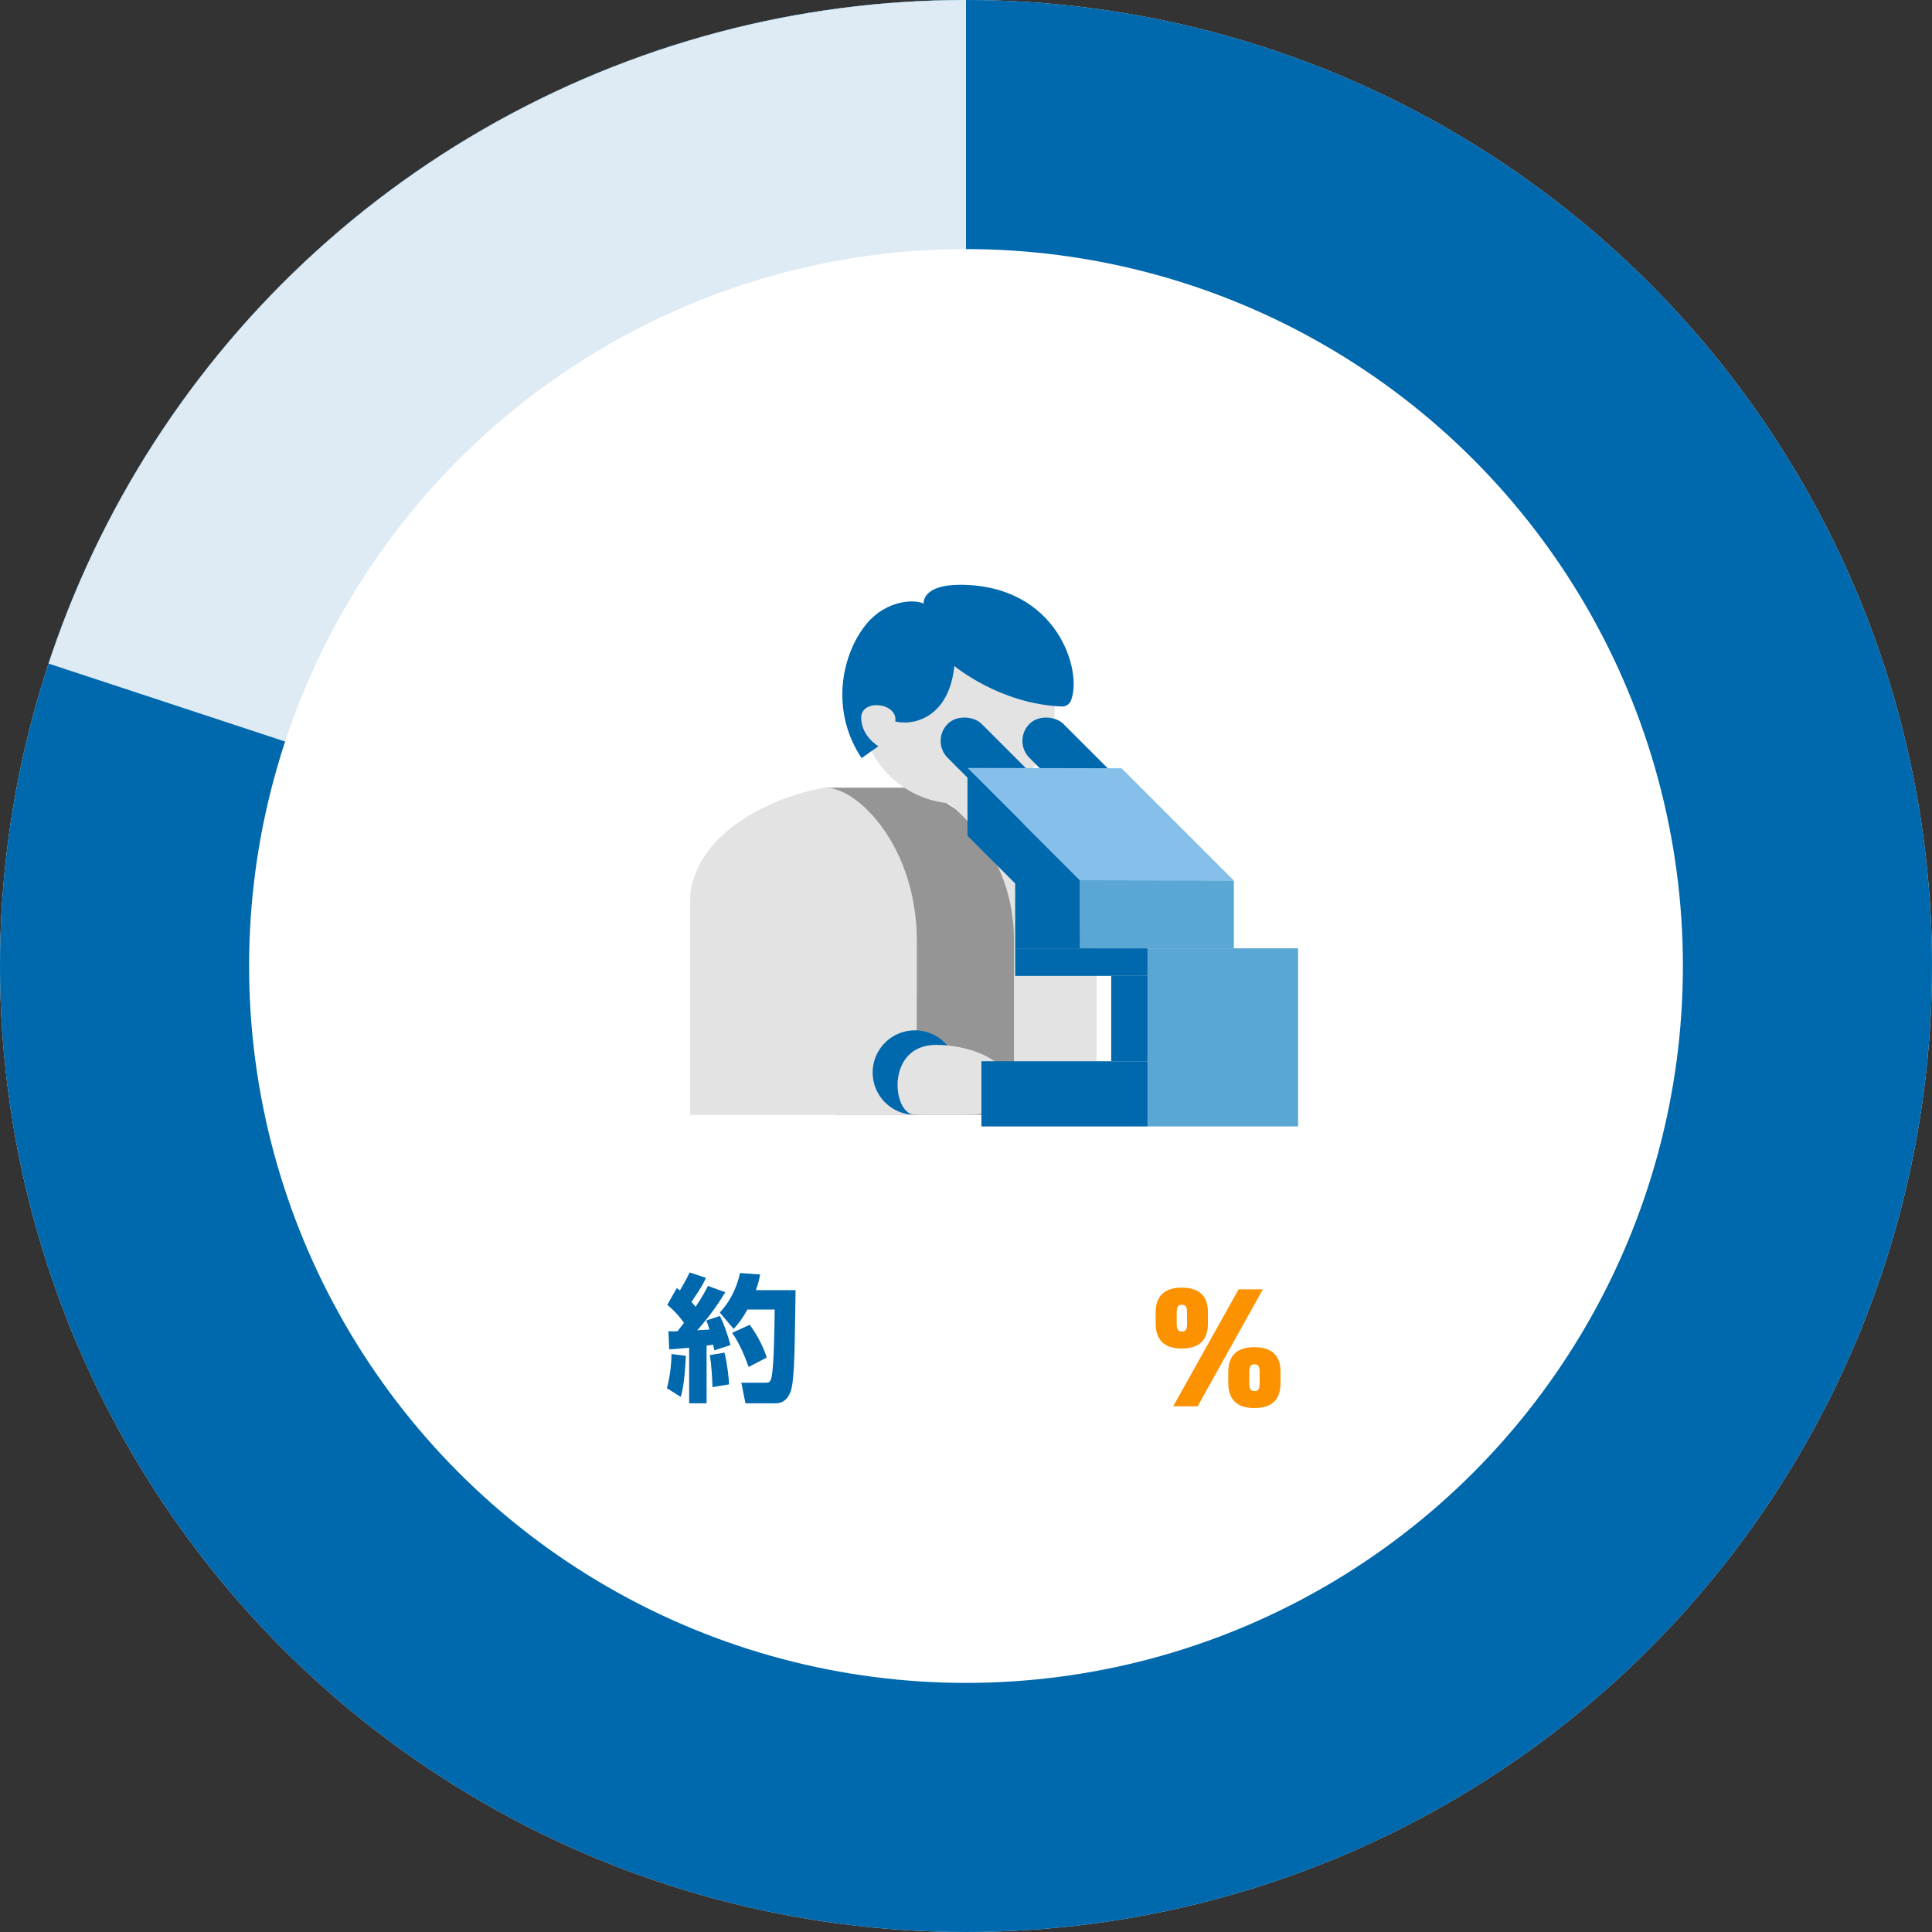 <?xml version="1.0" encoding="UTF-8"?><svg id="_レイヤー_2" xmlns="http://www.w3.org/2000/svg" width="320" height="320" xmlns:xlink="http://www.w3.org/1999/xlink" viewBox="0 0 320 320"><rect x="0" y="0" width="320" height="320" fill="#333333" stroke="none"/><defs><clipPath id="clippath"><circle cx="160" cy="160" r="160" style="fill:none;"/></clipPath></defs><g id="_レイヤー_1-2"><g><g><circle cx="160" cy="160" r="160" style="fill:#deebf4;"/><circle cx="160" cy="160" r="160" style="fill:#0068ad;"/><g style="clip-path:url(#clippath);"><polygon points="160 160 0 107.258 27.608 57.765 71.73 17.188 114.335 1.824 160 -3.297 160 160" style="fill:#deebf4;"/></g><circle cx="160" cy="160" r="118.742" style="fill:#fff;"/><g><g><polygon points="136.746 130.466 152.85 130.466 170.891 142.274 173.729 184.64 138.458 184.64 136.746 130.466" style="fill:#959595;"/><path d="m167.941,184.64s0-12.163,0-28.988c0-16.825-13.867-25.361-15.091-25.187h13.694c1.224-.174,15.091,8.362,15.091,25.187,0,16.825,0,28.988,0,28.988h-13.694Z" style="fill:#e3e3e3;"/><circle cx="158.615" cy="117.034" r="16.075" transform="translate(-37.839 100.868) rotate(-31.717)" style="fill:#e3e3e3;"/><path d="m158.069,110.309s7.528,6.308,17.81,6.707c.658.026,1.263-.379,1.508-.99,1.961-4.894-2.259-19.167-18.38-19.167-6.397,0-6.025,3.117-6.025,3.117-1.554-.789-6.148-.534-9.347,3.226-4.113,4.834-6.312,14.289-.93,22.363l2.789-1.968s-2.848-1.605-2.848-4.749c0-3.145,6.129-2.468,5.637.649,2.809.715,8.875-.422,9.787-9.186Z" style="fill:#0068ad;"/><path d="m136.746,130.466c1.224-.174,15.091,8.362,15.091,25.187,0,16.825,0,28.988,0,28.988h-37.501s0-22.704,0-35.069c0-12.365,15.631-18.143,22.411-19.105Z" style="fill:#e3e3e3;"/><path d="m133.086,131.257l-1.318,8.001h6.892s-3.334,5.296-3.334,5.296l16.511,20.626s0-3.864,0-9.527c0-15.203-9.607-25.187-15.091-25.187l-3.66.791Z" style="fill:#e3e3e3;"/><path d="m122.444,140.449c4.478,0,8.108,3.63,8.108,8.108v22.095s20.98,0,20.98,0v13.987h-20.98s-16.217,0-16.217,0v-36.082c0-4.478,3.63-8.108,8.108-8.108Z" style="fill:#e3e3e3;"/><circle cx="151.533" cy="177.646" r="6.994" style="fill:#0068ad;"/><path d="m155.04,173.067c6.172,0,13.503,3.096,11.986,8.206-.999,3.367-5.053,3.367-8.058,3.367-4.805,0-3.647,0-7.435,0-3.787,0-4.91-11.573,3.507-11.573Z" style="fill:#e3e3e3;"/></g><g><rect x="174.246" y="116.71" width="7.953" height="21.817" rx="3.977" ry="3.977" transform="translate(394.485 91.836) rotate(135)" style="fill:#0068ad;"/><rect x="160.704" y="116.71" width="7.953" height="21.817" rx="3.977" ry="3.977" transform="translate(371.368 101.412) rotate(135)" style="fill:#0068ad;"/><polygon points="185.771 127.248 204.364 145.841 178.892 145.841 160.245 127.194 185.771 127.248" style="fill:#86c0ea;"/><polygon points="160.245 127.194 178.838 145.788 178.892 157.073 160.245 138.426 160.245 127.194" style="fill:#0068ad;"/><polygon points="204.364 145.841 204.364 157.073 178.892 157.073 178.838 145.788 204.364 145.841" style="fill:#5aa7d6;"/><rect x="168.145" y="157.073" width="21.925" height="4.568" transform="translate(358.214 318.713) rotate(-180)" style="fill:#0068ad;"/><rect x="162.556" y="175.773" width="27.514" height="10.801" transform="translate(352.625 362.348) rotate(-180)" style="fill:#0068ad;"/><rect x="184.051" y="161.64" width="6.019" height="14.133" transform="translate(374.12 337.414) rotate(-180)" style="fill:#0068ad;"/><rect x="190.07" y="157.073" width="24.934" height="29.502" transform="translate(405.073 343.647) rotate(-180)" style="fill:#5aa7d6;"/><rect x="168.145" y="145.788" width="10.694" height="11.285" transform="translate(346.983 302.86) rotate(-180)" style="fill:#0068ad;"/></g></g></g><g><path d="m200.07,219.228c0,2.528-1.208,4.131-4.355,4.131-2.837,0-4.298-1.405-4.298-4.131v-1.882c0-2.724,1.517-4.072,4.298-4.072,2.865,0,4.355,1.32,4.355,4.072v1.882Zm9.101-5.673l-10.814,19.383h-4.045l10.843-19.383h4.017Zm-12.557,5.673v-1.798c0-1.039-.281-1.32-.87-1.32-.562,0-.843.281-.843,1.32v1.798c0,1.04.281,1.321.843,1.321.589,0,.87-.281.87-1.321Zm15.479,9.861c0,2.528-1.208,4.129-4.355,4.129-2.837,0-4.298-1.405-4.298-4.129v-1.882c0-2.725,1.517-4.074,4.298-4.074,2.865,0,4.355,1.32,4.355,4.074v1.882Zm-3.456,0v-1.798c0-1.04-.281-1.32-.87-1.32-.562,0-.843.28-.843,1.32v1.798c0,1.039.281,1.32.843,1.32.589,0,.87-.281.87-1.32Z" style="fill:#fc9200;"/><path d="m113.598,224.565c-.023.569-.182,4.686-.842,6.801l-2.297-1.433c.432-1.57.773-3.844.751-5.664l2.388.296Zm-2.889-4.072c.705.023,1.046.023,1.501,0,.705-.887.91-1.16,1.092-1.387-.205-.273-1.251-1.752-2.775-2.98l1.57-2.775c.273.182.364.25.523.387.683-1.183,1.001-1.729,1.615-2.98l2.684.887c-.273.637-.614,1.433-2.388,3.981.159.205.341.409.682.819,1.115-1.638,1.615-2.639,2.047-3.458l2.866,1.046c-1.342,2.252-2.912,4.345-4.64,6.301.273-.023,1.706-.091,2.024-.114-.296-.955-.341-1.091-.523-1.501l2.252-.751c.592,1.046,1.433,3.571,1.752,4.822l-2.684.864c-.091-.432-.114-.591-.182-.933-.228.046-.409.068-1.092.16v9.554h-2.889v-9.212c-2.002.205-2.571.228-3.298.273l-.136-3.003Zm9.28,3.548c.478,1.842.705,4.072.773,5.255l-2.752.455c0-.432-.136-3.776-.455-5.3l2.434-.409Zm5.914-12.943c-.136.683-.273,1.388-.705,2.593h6.574c-.137,9.576-.182,14.194-.682,16.309-.182.796-.796,2.434-2.616,2.434h-5.004l-.683-3.412h3.958c.569,0,.864,0,1.069-1.024.364-1.797.455-7.438.5-11.1h-4.526c-1.001,1.82-1.638,2.502-2.275,3.207l-2.297-2.707c1.456-1.524,2.798-3.844,3.344-6.551l3.344.25Zm-1.729,8.325c.978,1.297,2.161,3.321,2.821,5.436l-3.003,1.547c-.409-1.205-1.456-3.89-2.73-5.641l2.912-1.342Z" style="fill:#0068ad;"/></g></g></g></svg>